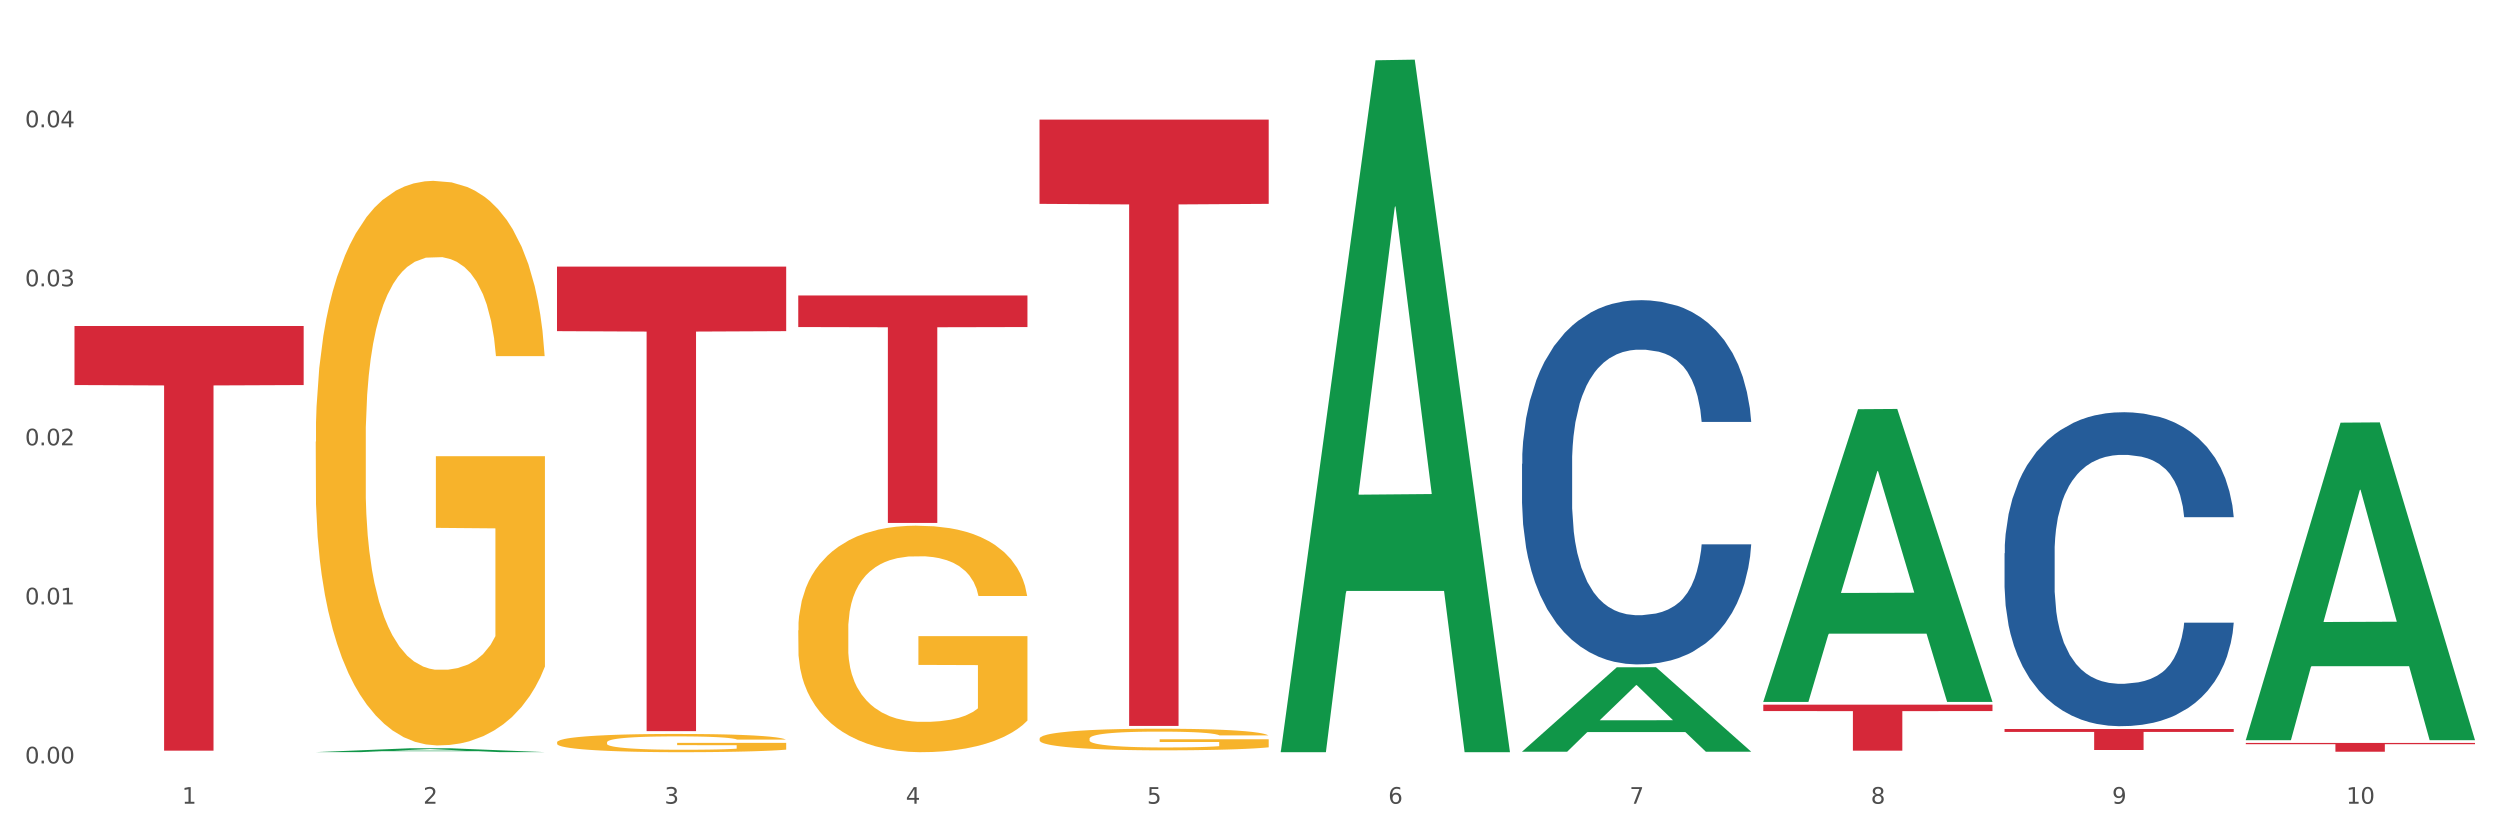 <?xml version="1.0" encoding="utf-8" standalone="no"?>
<!DOCTYPE svg PUBLIC "-//W3C//DTD SVG 1.1//EN"
  "http://www.w3.org/Graphics/SVG/1.1/DTD/svg11.dtd">
<svg xmlns:xlink="http://www.w3.org/1999/xlink" width="1080pt" height="360pt" viewBox="0 0 1080 360" xmlns="http://www.w3.org/2000/svg" version="1.1">
 <rect x="0" y="0" width="1080" height="360" fill="#333333" stroke="none"/>
 <defs>
  <style type="text/css">*{stroke-linejoin: round; stroke-linecap: butt}</style>
 </defs>
 <g id="figure_1">
  <g id="patch_1">
   <path d="M 0 360 
L 1080 360 
L 1080 0 
L 0 0 
z
" style="fill: #ffffff; stroke: #ffffff; stroke-linejoin: miter"/>
  </g>
  <g id="axes_1">
   <g id="matplotlib.axis_1">
    <g id="xtick_1">
     <g id="text_1">
      <!-- 1 -->
      <g style="fill: #4d4d4d" transform="translate(78.627 347.204) scale(0.096 -0.096)">
       <defs>
        <path id="DejaVuSans-31" d="M 794 531 
L 1825 531 
L 1825 4091 
L 703 3866 
L 703 4441 
L 1819 4666 
L 2450 4666 
L 2450 531 
L 3481 531 
L 3481 0 
L 794 0 
L 794 531 
z
" transform="scale(0.016)"/>
       </defs>
       <use xlink:href="#DejaVuSans-31"/>
      </g>
     </g>
    </g>
    <g id="xtick_2">
     <g id="text_2">
      <!-- 2 -->
      <g style="fill: #4d4d4d" transform="translate(182.851 347.204) scale(0.096 -0.096)">
       <defs>
        <path id="DejaVuSans-32" d="M 1228 531 
L 3431 531 
L 3431 0 
L 469 0 
L 469 531 
Q 828 903 1448 1529 
Q 2069 2156 2228 2338 
Q 2531 2678 2651 2914 
Q 2772 3150 2772 3378 
Q 2772 3750 2511 3984 
Q 2250 4219 1831 4219 
Q 1534 4219 1204 4116 
Q 875 4013 500 3803 
L 500 4441 
Q 881 4594 1212 4672 
Q 1544 4750 1819 4750 
Q 2544 4750 2975 4387 
Q 3406 4025 3406 3419 
Q 3406 3131 3298 2873 
Q 3191 2616 2906 2266 
Q 2828 2175 2409 1742 
Q 1991 1309 1228 531 
z
" transform="scale(0.016)"/>
       </defs>
       <use xlink:href="#DejaVuSans-32"/>
      </g>
     </g>
    </g>
    <g id="xtick_3">
     <g id="text_3">
      <!-- 3 -->
      <g style="fill: #4d4d4d" transform="translate(287.074 347.204) scale(0.096 -0.096)">
       <defs>
        <path id="DejaVuSans-33" d="M 2597 2516 
Q 3050 2419 3304 2112 
Q 3559 1806 3559 1356 
Q 3559 666 3084 287 
Q 2609 -91 1734 -91 
Q 1441 -91 1130 -33 
Q 819 25 488 141 
L 488 750 
Q 750 597 1062 519 
Q 1375 441 1716 441 
Q 2309 441 2620 675 
Q 2931 909 2931 1356 
Q 2931 1769 2642 2001 
Q 2353 2234 1838 2234 
L 1294 2234 
L 1294 2753 
L 1863 2753 
Q 2328 2753 2575 2939 
Q 2822 3125 2822 3475 
Q 2822 3834 2567 4026 
Q 2313 4219 1838 4219 
Q 1578 4219 1281 4162 
Q 984 4106 628 3988 
L 628 4550 
Q 988 4650 1302 4700 
Q 1616 4750 1894 4750 
Q 2613 4750 3031 4423 
Q 3450 4097 3450 3541 
Q 3450 3153 3228 2886 
Q 3006 2619 2597 2516 
z
" transform="scale(0.016)"/>
       </defs>
       <use xlink:href="#DejaVuSans-33"/>
      </g>
     </g>
    </g>
    <g id="xtick_4">
     <g id="text_4">
      <!-- 4 -->
      <g style="fill: #4d4d4d" transform="translate(391.298 347.204) scale(0.096 -0.096)">
       <defs>
        <path id="DejaVuSans-34" d="M 2419 4116 
L 825 1625 
L 2419 1625 
L 2419 4116 
z
M 2253 4666 
L 3047 4666 
L 3047 1625 
L 3713 1625 
L 3713 1100 
L 3047 1100 
L 3047 0 
L 2419 0 
L 2419 1100 
L 313 1100 
L 313 1709 
L 2253 4666 
z
" transform="scale(0.016)"/>
       </defs>
       <use xlink:href="#DejaVuSans-34"/>
      </g>
     </g>
    </g>
    <g id="xtick_5">
     <g id="text_5">
      <!-- 5 -->
      <g style="fill: #4d4d4d" transform="translate(495.522 347.204) scale(0.096 -0.096)">
       <defs>
        <path id="DejaVuSans-35" d="M 691 4666 
L 3169 4666 
L 3169 4134 
L 1269 4134 
L 1269 2991 
Q 1406 3038 1543 3061 
Q 1681 3084 1819 3084 
Q 2600 3084 3056 2656 
Q 3513 2228 3513 1497 
Q 3513 744 3044 326 
Q 2575 -91 1722 -91 
Q 1428 -91 1123 -41 
Q 819 9 494 109 
L 494 744 
Q 775 591 1075 516 
Q 1375 441 1709 441 
Q 2250 441 2565 725 
Q 2881 1009 2881 1497 
Q 2881 1984 2565 2268 
Q 2250 2553 1709 2553 
Q 1456 2553 1204 2497 
Q 953 2441 691 2322 
L 691 4666 
z
" transform="scale(0.016)"/>
       </defs>
       <use xlink:href="#DejaVuSans-35"/>
      </g>
     </g>
    </g>
    <g id="xtick_6">
     <g id="text_6">
      <!-- 6 -->
      <g style="fill: #4d4d4d" transform="translate(599.745 347.204) scale(0.096 -0.096)">
       <defs>
        <path id="DejaVuSans-36" d="M 2113 2584 
Q 1688 2584 1439 2293 
Q 1191 2003 1191 1497 
Q 1191 994 1439 701 
Q 1688 409 2113 409 
Q 2538 409 2786 701 
Q 3034 994 3034 1497 
Q 3034 2003 2786 2293 
Q 2538 2584 2113 2584 
z
M 3366 4563 
L 3366 3988 
Q 3128 4100 2886 4159 
Q 2644 4219 2406 4219 
Q 1781 4219 1451 3797 
Q 1122 3375 1075 2522 
Q 1259 2794 1537 2939 
Q 1816 3084 2150 3084 
Q 2853 3084 3261 2657 
Q 3669 2231 3669 1497 
Q 3669 778 3244 343 
Q 2819 -91 2113 -91 
Q 1303 -91 875 529 
Q 447 1150 447 2328 
Q 447 3434 972 4092 
Q 1497 4750 2381 4750 
Q 2619 4750 2861 4703 
Q 3103 4656 3366 4563 
z
" transform="scale(0.016)"/>
       </defs>
       <use xlink:href="#DejaVuSans-36"/>
      </g>
     </g>
    </g>
    <g id="xtick_7">
     <g id="text_7">
      <!-- 7 -->
      <g style="fill: #4d4d4d" transform="translate(703.969 347.204) scale(0.096 -0.096)">
       <defs>
        <path id="DejaVuSans-37" d="M 525 4666 
L 3525 4666 
L 3525 4397 
L 1831 0 
L 1172 0 
L 2766 4134 
L 525 4134 
L 525 4666 
z
" transform="scale(0.016)"/>
       </defs>
       <use xlink:href="#DejaVuSans-37"/>
      </g>
     </g>
    </g>
    <g id="xtick_8">
     <g id="text_8">
      <!-- 8 -->
      <g style="fill: #4d4d4d" transform="translate(808.193 347.204) scale(0.096 -0.096)">
       <defs>
        <path id="DejaVuSans-38" d="M 2034 2216 
Q 1584 2216 1326 1975 
Q 1069 1734 1069 1313 
Q 1069 891 1326 650 
Q 1584 409 2034 409 
Q 2484 409 2743 651 
Q 3003 894 3003 1313 
Q 3003 1734 2745 1975 
Q 2488 2216 2034 2216 
z
M 1403 2484 
Q 997 2584 770 2862 
Q 544 3141 544 3541 
Q 544 4100 942 4425 
Q 1341 4750 2034 4750 
Q 2731 4750 3128 4425 
Q 3525 4100 3525 3541 
Q 3525 3141 3298 2862 
Q 3072 2584 2669 2484 
Q 3125 2378 3379 2068 
Q 3634 1759 3634 1313 
Q 3634 634 3220 271 
Q 2806 -91 2034 -91 
Q 1263 -91 848 271 
Q 434 634 434 1313 
Q 434 1759 690 2068 
Q 947 2378 1403 2484 
z
M 1172 3481 
Q 1172 3119 1398 2916 
Q 1625 2713 2034 2713 
Q 2441 2713 2670 2916 
Q 2900 3119 2900 3481 
Q 2900 3844 2670 4047 
Q 2441 4250 2034 4250 
Q 1625 4250 1398 4047 
Q 1172 3844 1172 3481 
z
" transform="scale(0.016)"/>
       </defs>
       <use xlink:href="#DejaVuSans-38"/>
      </g>
     </g>
    </g>
    <g id="xtick_9">
     <g id="text_9">
      <!-- 9 -->
      <g style="fill: #4d4d4d" transform="translate(912.416 347.204) scale(0.096 -0.096)">
       <defs>
        <path id="DejaVuSans-39" d="M 703 97 
L 703 672 
Q 941 559 1184 500 
Q 1428 441 1663 441 
Q 2288 441 2617 861 
Q 2947 1281 2994 2138 
Q 2813 1869 2534 1725 
Q 2256 1581 1919 1581 
Q 1219 1581 811 2004 
Q 403 2428 403 3163 
Q 403 3881 828 4315 
Q 1253 4750 1959 4750 
Q 2769 4750 3195 4129 
Q 3622 3509 3622 2328 
Q 3622 1225 3098 567 
Q 2575 -91 1691 -91 
Q 1453 -91 1209 -44 
Q 966 3 703 97 
z
M 1959 2075 
Q 2384 2075 2632 2365 
Q 2881 2656 2881 3163 
Q 2881 3666 2632 3958 
Q 2384 4250 1959 4250 
Q 1534 4250 1286 3958 
Q 1038 3666 1038 3163 
Q 1038 2656 1286 2365 
Q 1534 2075 1959 2075 
z
" transform="scale(0.016)"/>
       </defs>
       <use xlink:href="#DejaVuSans-39"/>
      </g>
     </g>
    </g>
    <g id="xtick_10">
     <g id="text_10">
      <!-- 10 -->
      <g style="fill: #4d4d4d" transform="translate(1013.586 347.204) scale(0.096 -0.096)">
       <defs>
        <path id="DejaVuSans-30" d="M 2034 4250 
Q 1547 4250 1301 3770 
Q 1056 3291 1056 2328 
Q 1056 1369 1301 889 
Q 1547 409 2034 409 
Q 2525 409 2770 889 
Q 3016 1369 3016 2328 
Q 3016 3291 2770 3770 
Q 2525 4250 2034 4250 
z
M 2034 4750 
Q 2819 4750 3233 4129 
Q 3647 3509 3647 2328 
Q 3647 1150 3233 529 
Q 2819 -91 2034 -91 
Q 1250 -91 836 529 
Q 422 1150 422 2328 
Q 422 3509 836 4129 
Q 1250 4750 2034 4750 
z
" transform="scale(0.016)"/>
       </defs>
       <use xlink:href="#DejaVuSans-31"/>
       <use xlink:href="#DejaVuSans-30" transform="translate(63.623 0)"/>
      </g>
     </g>
    </g>
    <g id="xtick_11"/>
    <g id="xtick_12"/>
    <g id="xtick_13"/>
    <g id="xtick_14"/>
    <g id="xtick_15"/>
    <g id="xtick_16"/>
    <g id="xtick_17"/>
    <g id="xtick_18"/>
    <g id="xtick_19"/>
   </g>
   <g id="matplotlib.axis_2">
    <g id="ytick_1">
     <g id="text_11">
      <!-- 0.00 -->
      <g style="fill: #4d4d4d" transform="translate(10.8 329.798) scale(0.096 -0.096)">
       <defs>
        <path id="DejaVuSans-2e" d="M 684 794 
L 1344 794 
L 1344 0 
L 684 0 
L 684 794 
z
" transform="scale(0.016)"/>
       </defs>
       <use xlink:href="#DejaVuSans-30"/>
       <use xlink:href="#DejaVuSans-2e" transform="translate(63.623 0)"/>
       <use xlink:href="#DejaVuSans-30" transform="translate(95.41 0)"/>
       <use xlink:href="#DejaVuSans-30" transform="translate(159.033 0)"/>
      </g>
     </g>
    </g>
    <g id="ytick_2">
     <g id="text_12">
      <!-- 0.01 -->
      <g style="fill: #4d4d4d" transform="translate(10.8 261.095) scale(0.096 -0.096)">
       <use xlink:href="#DejaVuSans-30"/>
       <use xlink:href="#DejaVuSans-2e" transform="translate(63.623 0)"/>
       <use xlink:href="#DejaVuSans-30" transform="translate(95.41 0)"/>
       <use xlink:href="#DejaVuSans-31" transform="translate(159.033 0)"/>
      </g>
     </g>
    </g>
    <g id="ytick_3">
     <g id="text_13">
      <!-- 0.02 -->
      <g style="fill: #4d4d4d" transform="translate(10.8 192.391) scale(0.096 -0.096)">
       <use xlink:href="#DejaVuSans-30"/>
       <use xlink:href="#DejaVuSans-2e" transform="translate(63.623 0)"/>
       <use xlink:href="#DejaVuSans-30" transform="translate(95.41 0)"/>
       <use xlink:href="#DejaVuSans-32" transform="translate(159.033 0)"/>
      </g>
     </g>
    </g>
    <g id="ytick_4">
     <g id="text_14">
      <!-- 0.03 -->
      <g style="fill: #4d4d4d" transform="translate(10.8 123.688) scale(0.096 -0.096)">
       <use xlink:href="#DejaVuSans-30"/>
       <use xlink:href="#DejaVuSans-2e" transform="translate(63.623 0)"/>
       <use xlink:href="#DejaVuSans-30" transform="translate(95.41 0)"/>
       <use xlink:href="#DejaVuSans-33" transform="translate(159.033 0)"/>
      </g>
     </g>
    </g>
    <g id="ytick_5">
     <g id="text_15">
      <!-- 0.04 -->
      <g style="fill: #4d4d4d" transform="translate(10.8 54.984) scale(0.096 -0.096)">
       <use xlink:href="#DejaVuSans-30"/>
       <use xlink:href="#DejaVuSans-2e" transform="translate(63.623 0)"/>
       <use xlink:href="#DejaVuSans-30" transform="translate(95.41 0)"/>
       <use xlink:href="#DejaVuSans-34" transform="translate(159.033 0)"/>
      </g>
     </g>
    </g>
    <g id="ytick_6"/>
    <g id="ytick_7"/>
    <g id="ytick_8"/>
    <g id="ytick_9"/>
    <g id="ytick_10"/>
   </g>
   <g id="PolyCollection_1">
    <path d="M 136.399 324.918 
L 136.501 324.917 
L 177.331 323.24 
L 194.275 323.238 
L 235.411 324.922 
L 215.813 324.922 
L 206.932 324.53 
L 164.775 324.53 
L 164.469 324.536 
L 155.895 324.922 
L 136.399 324.922 
L 136.399 324.918 
L 170.083 324.296 
L 201.624 324.294 
L 186.007 323.597 
L 185.803 323.594 
L 185.599 323.599 
L 169.981 324.294 
L 170.083 324.296 
L 136.399 324.918 
z
" clip-path="url(#pbb73dada6b)" style="fill: #109648"/>
    <path d="M 344.846 272.313 
L 344.963 272.224 
L 344.963 269.007 
L 345.197 266.236 
L 346.366 259.534 
L 348.119 253.993 
L 349.405 251.044 
L 350.691 248.631 
L 352.21 246.219 
L 354.081 243.716 
L 357.471 240.052 
L 359.575 238.176 
L 362.147 236.21 
L 366.823 233.35 
L 370.213 231.741 
L 373.72 230.401 
L 379.448 228.792 
L 383.188 228.077 
L 387.163 227.541 
L 391.956 227.184 
L 395.579 227.094 
L 403.529 227.362 
L 410.309 228.167 
L 413.582 228.792 
L 417.79 229.865 
L 420.011 230.58 
L 423.635 232.009 
L 427.376 233.886 
L 429.947 235.495 
L 433.805 238.533 
L 436.728 241.572 
L 439.416 245.325 
L 440.819 247.917 
L 441.871 250.329 
L 442.806 253.1 
L 443.741 257.479 
L 422.7 257.479 
L 421.882 254.351 
L 420.596 251.402 
L 418.725 248.542 
L 417.089 246.755 
L 414.283 244.521 
L 411.711 243.091 
L 409.023 242.018 
L 405.75 241.125 
L 403.178 240.678 
L 399.554 240.32 
L 392.423 240.41 
L 387.63 241.125 
L 384.357 242.018 
L 382.253 242.823 
L 380.383 243.716 
L 378.279 244.967 
L 375.824 246.844 
L 374.07 248.542 
L 372.317 250.687 
L 370.914 252.832 
L 369.628 255.334 
L 368.576 258.015 
L 367.758 260.785 
L 367.056 264.181 
L 366.472 269.811 
L 366.472 282.054 
L 366.706 284.824 
L 367.29 288.488 
L 367.992 291.259 
L 369.161 294.565 
L 370.213 296.799 
L 372.2 300.017 
L 374.421 302.698 
L 376.174 304.395 
L 377.928 305.825 
L 380.967 307.791 
L 384.357 309.4 
L 387.28 310.383 
L 391.254 311.277 
L 393.943 311.634 
L 396.281 311.813 
L 402.009 311.813 
L 406.1 311.545 
L 410.659 310.919 
L 414.166 310.115 
L 417.089 309.132 
L 420.362 307.523 
L 422.466 306.004 
L 422.466 287.327 
L 396.748 287.237 
L 396.748 274.816 
L 443.858 274.816 
L 443.858 311.277 
L 441.871 313.153 
L 439.65 314.851 
L 437.312 316.37 
L 433.805 318.247 
L 429.597 320.034 
L 425.856 321.286 
L 421.882 322.358 
L 417.206 323.341 
L 411.127 324.235 
L 407.386 324.592 
L 402.71 324.86 
L 397.216 324.95 
L 392.423 324.771 
L 387.747 324.324 
L 382.838 323.52 
L 378.045 322.358 
L 374.421 321.196 
L 370.797 319.766 
L 366.94 317.89 
L 363.9 316.102 
L 361.562 314.494 
L 358.99 312.438 
L 356.185 309.757 
L 354.081 307.345 
L 352.21 304.842 
L 350.223 301.625 
L 348.82 298.855 
L 347.418 295.37 
L 346.599 292.778 
L 345.664 288.757 
L 344.963 283.126 
L 344.846 272.313 
z
" clip-path="url(#pbb73dada6b)" style="fill: #f7b32b"/>
    <path d="M 449.069 319.122 
L 449.186 319.114 
L 449.186 318.807 
L 449.42 318.542 
L 450.589 317.902 
L 452.343 317.373 
L 453.628 317.092 
L 454.914 316.861 
L 456.434 316.631 
L 458.304 316.392 
L 461.694 316.042 
L 463.799 315.863 
L 466.37 315.675 
L 471.046 315.402 
L 474.436 315.249 
L 477.943 315.121 
L 483.671 314.967 
L 487.412 314.899 
L 491.386 314.848 
L 496.179 314.813 
L 499.803 314.805 
L 507.752 314.831 
L 514.532 314.907 
L 517.805 314.967 
L 522.014 315.069 
L 524.235 315.138 
L 527.859 315.274 
L 531.599 315.453 
L 534.171 315.607 
L 538.029 315.897 
L 540.951 316.187 
L 543.64 316.546 
L 545.043 316.793 
L 546.095 317.023 
L 547.03 317.288 
L 547.965 317.706 
L 526.923 317.706 
L 526.105 317.407 
L 524.819 317.126 
L 522.949 316.853 
L 521.312 316.682 
L 518.507 316.469 
L 515.935 316.332 
L 513.246 316.23 
L 509.973 316.145 
L 507.401 316.102 
L 503.778 316.068 
L 496.647 316.076 
L 491.854 316.145 
L 488.581 316.23 
L 486.477 316.307 
L 484.606 316.392 
L 482.502 316.511 
L 480.047 316.691 
L 478.294 316.853 
L 476.54 317.058 
L 475.138 317.262 
L 473.852 317.501 
L 472.8 317.757 
L 471.981 318.022 
L 471.28 318.346 
L 470.696 318.883 
L 470.696 320.052 
L 470.929 320.317 
L 471.514 320.667 
L 472.215 320.931 
L 473.384 321.247 
L 474.436 321.46 
L 476.424 321.767 
L 478.645 322.023 
L 480.398 322.185 
L 482.152 322.322 
L 485.191 322.51 
L 488.581 322.663 
L 491.503 322.757 
L 495.478 322.842 
L 498.167 322.877 
L 500.505 322.894 
L 506.232 322.894 
L 510.324 322.868 
L 514.883 322.808 
L 518.39 322.732 
L 521.312 322.638 
L 524.585 322.484 
L 526.69 322.339 
L 526.69 320.556 
L 500.972 320.547 
L 500.972 319.361 
L 548.082 319.361 
L 548.082 322.842 
L 546.095 323.022 
L 543.874 323.184 
L 541.536 323.329 
L 538.029 323.508 
L 533.82 323.679 
L 530.08 323.798 
L 526.105 323.901 
L 521.429 323.994 
L 515.351 324.08 
L 511.61 324.114 
L 506.934 324.139 
L 501.44 324.148 
L 496.647 324.131 
L 491.971 324.088 
L 487.061 324.011 
L 482.268 323.901 
L 478.645 323.79 
L 475.021 323.653 
L 471.163 323.474 
L 468.124 323.303 
L 465.786 323.15 
L 463.214 322.953 
L 460.409 322.697 
L 458.304 322.467 
L 456.434 322.228 
L 454.447 321.921 
L 453.044 321.656 
L 451.641 321.324 
L 450.823 321.076 
L 449.888 320.692 
L 449.186 320.155 
L 449.069 319.122 
z
" clip-path="url(#pbb73dada6b)" style="fill: #f7b32b"/>
    <path d="M 32.175 140.843 
L 131.187 140.843 
L 131.187 166.337 
L 92.239 166.509 
L 92.239 324.29 
L 70.888 324.29 
L 70.888 166.509 
L 32.175 166.337 
L 32.175 141.016 
L 32.175 140.843 
z
" clip-path="url(#pbb73dada6b)" style="fill: #d62839"/>
    <path d="M 240.622 115.162 
L 339.635 115.162 
L 339.635 143.053 
L 300.687 143.241 
L 300.687 315.862 
L 279.336 315.862 
L 279.336 143.241 
L 240.622 143.053 
L 240.622 115.351 
L 240.622 115.162 
z
" clip-path="url(#pbb73dada6b)" style="fill: #d62839"/>
    <path d="M 344.846 127.628 
L 443.858 127.628 
L 443.858 141.284 
L 404.91 141.376 
L 404.91 225.893 
L 383.559 225.893 
L 383.559 141.376 
L 344.846 141.284 
L 344.846 127.72 
L 344.846 127.628 
z
" clip-path="url(#pbb73dada6b)" style="fill: #d62839"/>
    <path d="M 449.069 51.664 
L 548.082 51.664 
L 548.082 88.065 
L 509.134 88.311 
L 509.134 313.603 
L 487.783 313.603 
L 487.783 88.311 
L 449.069 88.065 
L 449.069 51.91 
L 449.069 51.664 
z
" clip-path="url(#pbb73dada6b)" style="fill: #d62839"/>
    <path d="M 761.74 304.423 
L 860.753 304.423 
L 860.753 307.184 
L 821.805 307.202 
L 821.805 324.292 
L 800.454 324.292 
L 800.454 307.202 
L 761.74 307.184 
L 761.74 304.441 
L 761.74 304.423 
z
" clip-path="url(#pbb73dada6b)" style="fill: #d62839"/>
    <path d="M 865.964 314.923 
L 964.976 314.923 
L 964.976 316.184 
L 926.028 316.192 
L 926.028 323.994 
L 904.677 323.994 
L 904.677 316.192 
L 865.964 316.184 
L 865.964 314.932 
L 865.964 314.923 
z
" clip-path="url(#pbb73dada6b)" style="fill: #d62839"/>
    <path d="M 970.188 320.959 
L 1069.2 320.959 
L 1069.2 321.485 
L 1030.252 321.488 
L 1030.252 324.739 
L 1008.901 324.739 
L 1008.901 321.488 
L 970.188 321.485 
L 970.188 320.963 
L 970.188 320.959 
z
" clip-path="url(#pbb73dada6b)" style="fill: #d62839"/>
    <path d="M 865.964 239.024 
L 866.081 238.9 
L 866.081 235.432 
L 866.432 230.724 
L 867.719 222.053 
L 869.358 215.488 
L 872.167 207.807 
L 873.688 204.586 
L 875.678 200.994 
L 879.774 195.172 
L 884.456 190.217 
L 887.733 187.492 
L 890.19 185.757 
L 895.691 182.66 
L 898.851 181.298 
L 902.128 180.183 
L 904.937 179.44 
L 909.618 178.572 
L 913.364 178.201 
L 917.694 178.077 
L 921.322 178.201 
L 926.12 178.696 
L 933.143 180.183 
L 935.834 181.05 
L 939.463 182.536 
L 943.208 184.519 
L 946.251 186.501 
L 949.762 189.35 
L 953.39 193.066 
L 956.901 197.773 
L 959.359 202.109 
L 961.348 206.692 
L 963.104 212.267 
L 964.391 218.337 
L 964.976 223.416 
L 943.559 223.416 
L 942.974 218.832 
L 941.803 213.877 
L 940.633 210.533 
L 939.346 207.807 
L 937.356 204.71 
L 935.6 202.728 
L 932.674 200.375 
L 929.983 198.888 
L 927.759 198.021 
L 925.067 197.278 
L 919.332 196.535 
L 915.236 196.535 
L 912.661 196.782 
L 909.501 197.402 
L 906.81 198.269 
L 903.65 199.755 
L 901.192 201.366 
L 898.734 203.472 
L 897.33 204.958 
L 895.223 207.683 
L 893.819 209.913 
L 891.946 213.753 
L 890.893 216.479 
L 889.02 223.54 
L 888.201 228.742 
L 887.85 232.335 
L 887.616 236.299 
L 887.616 255.624 
L 888.318 264.295 
L 888.903 268.011 
L 889.839 272.223 
L 891.595 277.674 
L 894.17 283 
L 896.861 286.84 
L 899.085 289.194 
L 901.192 290.928 
L 903.298 292.291 
L 905.873 293.53 
L 907.98 294.273 
L 911.14 295.016 
L 914.885 295.388 
L 917.811 295.388 
L 923.78 294.769 
L 926.472 294.149 
L 929.046 293.282 
L 931.855 291.919 
L 934.079 290.433 
L 935.366 289.318 
L 937.473 286.964 
L 939.111 284.487 
L 940.516 281.638 
L 941.452 279.16 
L 942.505 275.444 
L 943.325 271.232 
L 943.559 269.002 
L 964.976 269.002 
L 964.508 273.462 
L 963.689 277.797 
L 962.05 283.62 
L 960.763 286.964 
L 958.773 291.052 
L 956.667 294.521 
L 953.741 298.361 
L 951.049 301.21 
L 948.24 303.688 
L 945.197 305.917 
L 939.697 309.014 
L 937.707 309.881 
L 933.494 311.368 
L 930.217 312.235 
L 925.418 313.102 
L 920.503 313.598 
L 915.353 313.722 
L 910.789 313.474 
L 905.756 312.731 
L 902.596 311.987 
L 899.085 310.872 
L 894.989 309.138 
L 891.127 307.032 
L 887.499 304.555 
L 884.105 301.706 
L 880.945 298.485 
L 876.848 293.158 
L 873.805 287.955 
L 871.582 283.124 
L 870.06 279.036 
L 868.539 273.833 
L 867.719 270.241 
L 866.432 261.57 
L 865.964 253.518 
L 865.964 239.024 
z
" clip-path="url(#pbb73dada6b)" style="fill: #255c99"/>
    <path d="M 657.517 200.375 
L 657.634 200.231 
L 657.634 196.207 
L 657.985 190.746 
L 659.272 180.686 
L 660.911 173.069 
L 663.72 164.159 
L 665.241 160.422 
L 667.231 156.254 
L 671.327 149.5 
L 676.008 143.751 
L 679.285 140.59 
L 681.743 138.578 
L 687.244 134.985 
L 690.404 133.404 
L 693.681 132.111 
L 696.49 131.248 
L 701.171 130.242 
L 704.916 129.811 
L 709.247 129.667 
L 712.875 129.811 
L 717.673 130.386 
L 724.695 132.111 
L 727.387 133.117 
L 731.015 134.841 
L 734.76 137.141 
L 737.803 139.44 
L 741.314 142.745 
L 744.943 147.057 
L 748.454 152.518 
L 750.911 157.548 
L 752.901 162.865 
L 754.657 169.332 
L 755.944 176.374 
L 756.529 182.267 
L 735.112 182.267 
L 734.526 176.949 
L 733.356 171.201 
L 732.186 167.32 
L 730.898 164.159 
L 728.909 160.566 
L 727.153 158.266 
L 724.227 155.536 
L 721.535 153.811 
L 719.312 152.805 
L 716.62 151.943 
L 710.885 151.081 
L 706.789 151.081 
L 704.214 151.368 
L 701.054 152.087 
L 698.362 153.093 
L 695.202 154.817 
L 692.745 156.686 
L 690.287 159.129 
L 688.882 160.853 
L 686.776 164.015 
L 685.371 166.602 
L 683.499 171.057 
L 682.445 174.219 
L 680.573 182.41 
L 679.754 188.446 
L 679.402 192.614 
L 679.168 197.213 
L 679.168 219.632 
L 679.871 229.692 
L 680.456 234.004 
L 681.392 238.89 
L 683.148 245.213 
L 685.722 251.393 
L 688.414 255.848 
L 690.638 258.579 
L 692.745 260.591 
L 694.851 262.171 
L 697.426 263.609 
L 699.533 264.471 
L 702.693 265.333 
L 706.438 265.764 
L 709.364 265.764 
L 715.332 265.046 
L 718.024 264.327 
L 720.599 263.321 
L 723.408 261.74 
L 725.632 260.016 
L 726.919 258.722 
L 729.026 255.992 
L 730.664 253.117 
L 732.069 249.812 
L 733.005 246.938 
L 734.058 242.626 
L 734.877 237.74 
L 735.112 235.153 
L 756.529 235.153 
L 756.061 240.327 
L 755.242 245.357 
L 753.603 252.111 
L 752.316 255.992 
L 750.326 260.734 
L 748.22 264.758 
L 745.294 269.213 
L 742.602 272.519 
L 739.793 275.393 
L 736.75 277.98 
L 731.249 281.573 
L 729.26 282.579 
L 725.046 284.303 
L 721.769 285.309 
L 716.971 286.315 
L 712.055 286.89 
L 706.906 287.034 
L 702.341 286.746 
L 697.309 285.884 
L 694.149 285.022 
L 690.638 283.728 
L 686.542 281.716 
L 682.679 279.273 
L 679.051 276.399 
L 675.657 273.094 
L 672.497 269.357 
L 668.401 263.177 
L 665.358 257.141 
L 663.134 251.537 
L 661.613 246.794 
L 660.091 240.758 
L 659.272 236.59 
L 657.985 226.53 
L 657.517 217.189 
L 657.517 200.375 
z
" clip-path="url(#pbb73dada6b)" style="fill: #255c99"/>
    <path d="M 240.622 320.708 
L 240.739 320.7 
L 240.739 320.441 
L 240.973 320.218 
L 242.142 319.678 
L 243.895 319.231 
L 245.181 318.994 
L 246.467 318.799 
L 247.987 318.605 
L 249.857 318.403 
L 253.247 318.108 
L 255.351 317.957 
L 257.923 317.798 
L 262.599 317.568 
L 265.989 317.438 
L 269.496 317.33 
L 275.224 317.2 
L 278.965 317.143 
L 282.939 317.1 
L 287.732 317.071 
L 291.356 317.064 
L 299.305 317.085 
L 306.085 317.15 
L 309.358 317.2 
L 313.566 317.287 
L 315.788 317.344 
L 319.411 317.46 
L 323.152 317.611 
L 325.724 317.74 
L 329.581 317.985 
L 332.504 318.23 
L 335.193 318.533 
L 336.595 318.742 
L 337.647 318.936 
L 338.583 319.159 
L 339.518 319.512 
L 318.476 319.512 
L 317.658 319.26 
L 316.372 319.022 
L 314.502 318.792 
L 312.865 318.648 
L 310.06 318.468 
L 307.488 318.353 
L 304.799 318.266 
L 301.526 318.194 
L 298.954 318.158 
L 295.33 318.129 
L 288.2 318.137 
L 283.407 318.194 
L 280.134 318.266 
L 278.03 318.331 
L 276.159 318.403 
L 274.055 318.504 
L 271.6 318.655 
L 269.847 318.792 
L 268.093 318.965 
L 266.69 319.138 
L 265.405 319.339 
L 264.352 319.555 
L 263.534 319.779 
L 262.833 320.052 
L 262.248 320.506 
L 262.248 321.493 
L 262.482 321.716 
L 263.067 322.011 
L 263.768 322.234 
L 264.937 322.501 
L 265.989 322.681 
L 267.976 322.94 
L 270.197 323.156 
L 271.951 323.293 
L 273.704 323.408 
L 276.744 323.567 
L 280.134 323.696 
L 283.056 323.776 
L 287.031 323.848 
L 289.719 323.876 
L 292.057 323.891 
L 297.785 323.891 
L 301.877 323.869 
L 306.436 323.819 
L 309.943 323.754 
L 312.865 323.675 
L 316.138 323.545 
L 318.242 323.423 
L 318.242 321.918 
L 292.525 321.91 
L 292.525 320.909 
L 339.635 320.909 
L 339.635 323.848 
L 337.647 323.999 
L 335.426 324.136 
L 333.088 324.258 
L 329.581 324.409 
L 325.373 324.553 
L 321.632 324.654 
L 317.658 324.741 
L 312.982 324.82 
L 306.903 324.892 
L 303.163 324.921 
L 298.487 324.942 
L 292.992 324.95 
L 288.2 324.935 
L 283.524 324.899 
L 278.614 324.834 
L 273.821 324.741 
L 270.197 324.647 
L 266.574 324.532 
L 262.716 324.381 
L 259.677 324.237 
L 257.339 324.107 
L 254.767 323.941 
L 251.961 323.725 
L 249.857 323.531 
L 247.987 323.329 
L 246 323.07 
L 244.597 322.847 
L 243.194 322.566 
L 242.376 322.357 
L 241.441 322.033 
L 240.739 321.579 
L 240.622 320.708 
z
" clip-path="url(#pbb73dada6b)" style="fill: #f7b32b"/>
    <path d="M 136.399 190.832 
L 136.516 190.61 
L 136.516 182.59 
L 136.749 175.685 
L 137.918 158.978 
L 139.672 145.167 
L 140.958 137.816 
L 142.244 131.801 
L 143.763 125.787 
L 145.634 119.55 
L 149.024 110.417 
L 151.128 105.739 
L 153.699 100.838 
L 158.375 93.71 
L 161.765 89.7 
L 165.272 86.359 
L 171 82.349 
L 174.741 80.567 
L 178.716 79.231 
L 183.508 78.34 
L 187.132 78.117 
L 195.081 78.785 
L 201.861 80.79 
L 205.135 82.349 
L 209.343 85.022 
L 211.564 86.804 
L 215.188 90.369 
L 218.928 95.046 
L 221.5 99.056 
L 225.358 106.63 
L 228.28 114.204 
L 230.969 123.559 
L 232.372 130.019 
L 233.424 136.034 
L 234.359 142.939 
L 235.294 153.854 
L 214.253 153.854 
L 213.434 146.058 
L 212.148 138.707 
L 210.278 131.579 
L 208.641 127.124 
L 205.836 121.555 
L 203.264 117.99 
L 200.576 115.317 
L 197.302 113.09 
L 194.731 111.976 
L 191.107 111.085 
L 183.976 111.308 
L 179.183 113.09 
L 175.91 115.317 
L 173.806 117.322 
L 171.936 119.55 
L 169.831 122.668 
L 167.377 127.346 
L 165.623 131.579 
L 163.87 136.925 
L 162.467 142.271 
L 161.181 148.508 
L 160.129 155.191 
L 159.311 162.097 
L 158.609 170.561 
L 158.025 184.595 
L 158.025 215.113 
L 158.259 222.018 
L 158.843 231.151 
L 159.544 238.057 
L 160.713 246.299 
L 161.765 251.868 
L 163.753 259.887 
L 165.974 266.57 
L 167.727 270.802 
L 169.481 274.366 
L 172.52 279.267 
L 175.91 283.277 
L 178.833 285.727 
L 182.807 287.955 
L 185.496 288.846 
L 187.834 289.291 
L 193.562 289.291 
L 197.653 288.623 
L 202.212 287.064 
L 205.719 285.059 
L 208.641 282.608 
L 211.915 278.599 
L 214.019 274.812 
L 214.019 228.256 
L 188.301 228.033 
L 188.301 197.069 
L 235.411 197.069 
L 235.411 287.955 
L 233.424 292.633 
L 231.203 296.865 
L 228.865 300.652 
L 225.358 305.33 
L 221.15 309.785 
L 217.409 312.904 
L 213.434 315.577 
L 208.758 318.027 
L 202.68 320.255 
L 198.939 321.146 
L 194.263 321.814 
L 188.769 322.037 
L 183.976 321.591 
L 179.3 320.477 
L 174.39 318.472 
L 169.598 315.577 
L 165.974 312.681 
L 162.35 309.117 
L 158.492 304.439 
L 155.453 299.984 
L 153.115 295.974 
L 150.543 290.85 
L 147.738 284.168 
L 145.634 278.153 
L 143.763 271.916 
L 141.776 263.897 
L 140.373 256.991 
L 138.97 248.304 
L 138.152 241.844 
L 137.217 231.82 
L 136.516 217.786 
L 136.399 190.832 
z
" clip-path="url(#pbb73dada6b)" style="fill: #f7b32b"/>
    <path d="M 553.293 324.388 
L 553.395 324.107 
L 594.225 26.04 
L 611.169 25.759 
L 652.306 324.95 
L 632.707 324.95 
L 623.827 255.279 
L 581.67 255.279 
L 581.364 256.403 
L 572.789 324.95 
L 553.293 324.95 
L 553.293 324.388 
L 586.978 213.701 
L 618.519 213.42 
L 602.901 89.531 
L 602.697 88.969 
L 602.493 89.811 
L 586.876 213.42 
L 586.978 213.701 
L 553.293 324.388 
z
" clip-path="url(#pbb73dada6b)" style="fill: #109648"/>
    <path d="M 657.517 324.673 
L 657.619 324.639 
L 698.449 288.27 
L 715.393 288.235 
L 756.529 324.742 
L 736.931 324.742 
L 728.05 316.241 
L 685.893 316.241 
L 685.587 316.378 
L 677.013 324.742 
L 657.517 324.742 
L 657.517 324.673 
L 691.201 311.168 
L 722.742 311.133 
L 707.125 296.017 
L 706.921 295.948 
L 706.717 296.051 
L 691.099 311.133 
L 691.201 311.168 
L 657.517 324.673 
z
" clip-path="url(#pbb73dada6b)" style="fill: #109648"/>
    <path d="M 761.74 302.983 
L 761.842 302.865 
L 802.672 176.779 
L 819.617 176.66 
L 860.753 303.221 
L 841.154 303.221 
L 832.274 273.75 
L 790.117 273.75 
L 789.811 274.225 
L 781.237 303.221 
L 761.74 303.221 
L 761.74 302.983 
L 795.425 256.162 
L 826.966 256.043 
L 811.349 203.636 
L 811.144 203.399 
L 810.94 203.755 
L 795.323 256.043 
L 795.425 256.162 
L 761.74 302.983 
z
" clip-path="url(#pbb73dada6b)" style="fill: #109648"/>
    <path d="M 970.188 319.5 
L 970.29 319.371 
L 1011.12 182.588 
L 1028.064 182.459 
L 1069.2 319.758 
L 1049.602 319.758 
L 1040.721 287.786 
L 998.564 287.786 
L 998.258 288.302 
L 989.684 319.758 
L 970.188 319.758 
L 970.188 319.5 
L 1003.872 268.706 
L 1035.413 268.577 
L 1019.796 211.724 
L 1019.592 211.466 
L 1019.388 211.853 
L 1003.77 268.577 
L 1003.872 268.706 
L 970.188 319.5 
z
" clip-path="url(#pbb73dada6b)" style="fill: #109648"/>
   </g>
  </g>
 </g>
 <defs>
  <clipPath id="pbb73dada6b">
   <rect x="32.175" y="10.8" width="1037.025" height="329.109"/>
  </clipPath>
 </defs>
</svg>
